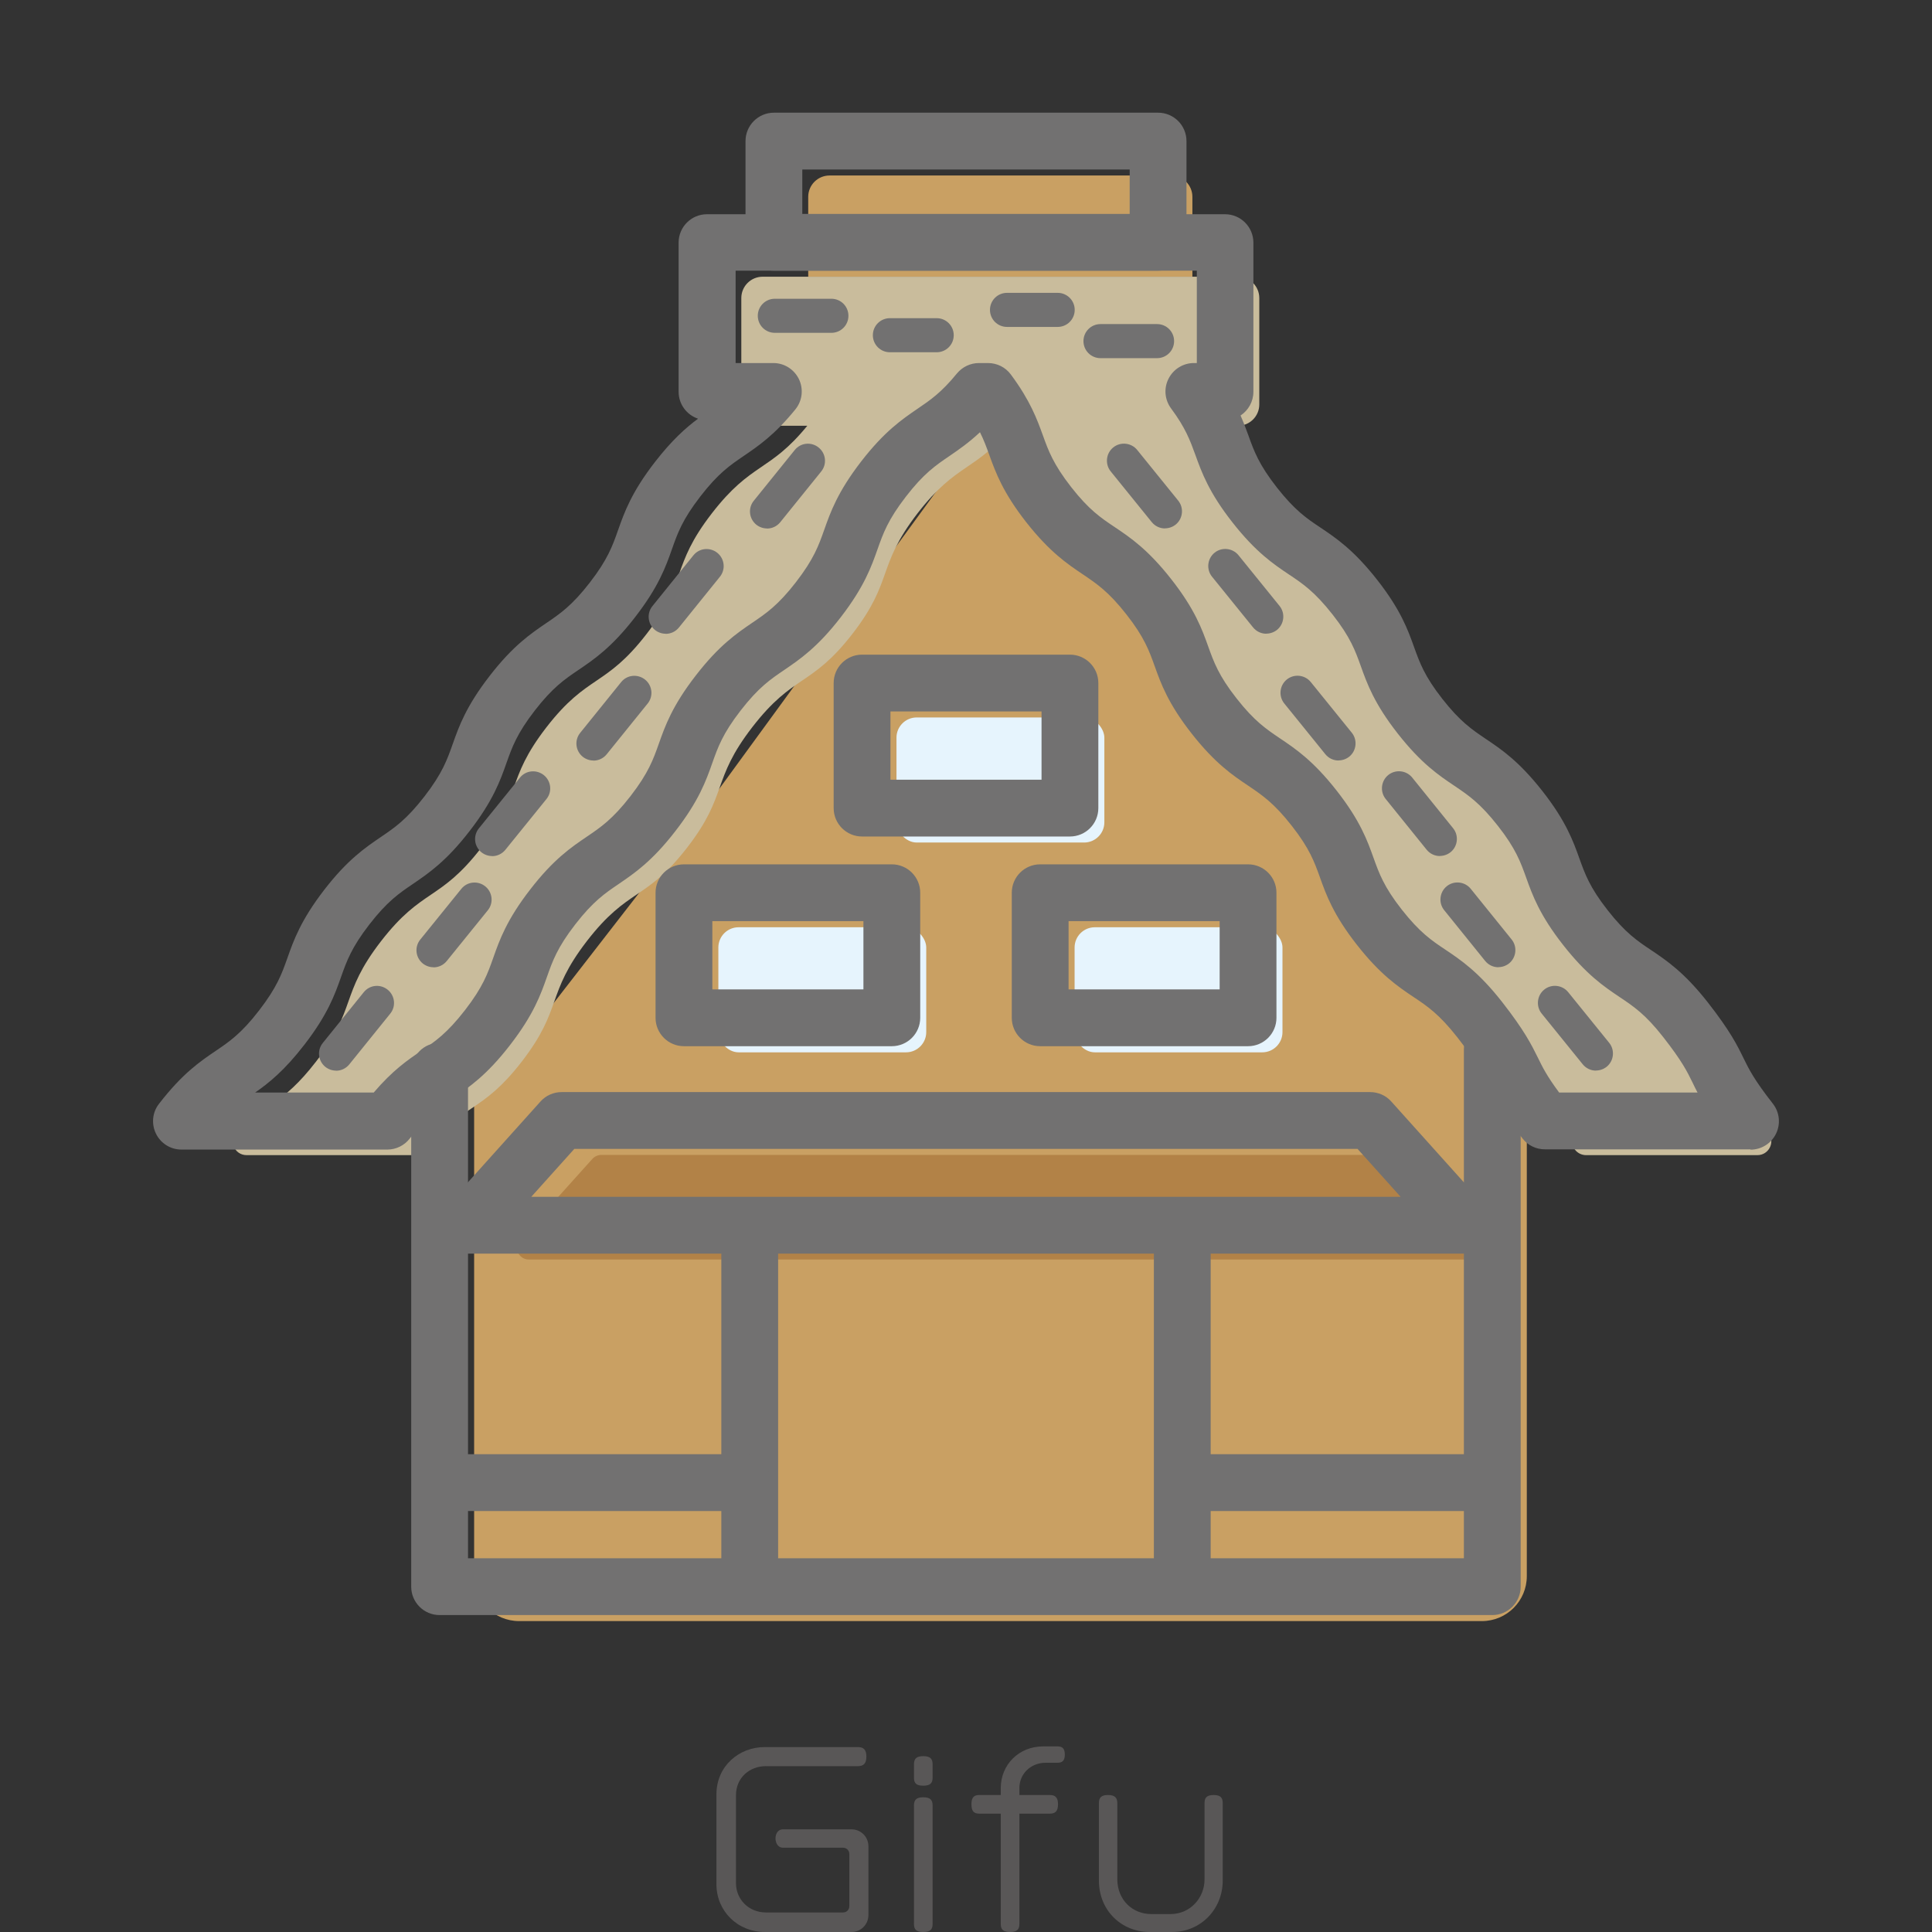 <?xml version="1.0" encoding="UTF-8"?><svg id="_レイヤー_2" xmlns="http://www.w3.org/2000/svg" viewBox="0 0 170.08 170.08"><rect x="0" y="0" width="170.08" height="170.08" fill="#333333" stroke="none"/><defs><style>.cls-1{fill:none;}.cls-2{fill:#727171;}.cls-3{fill:#b28247;}.cls-4{fill:#e6f4fd;}.cls-5{fill:#595757;}.cls-6{fill:#c9bc9c;}.cls-7{fill:#c9a063;}</style></defs><g id="text"><rect class="cls-1" width="170.08" height="170.08"/><path class="cls-7" d="M124.51,80.9l-14.68-18-19.92-26.91-5.24,4.19-22.19,30.41-20.74,26.74v41.42c0,2.19,1.77,3.96,3.96,3.96h84.75c2.19,0,3.96-1.77,3.96-3.96v-41.42l.24-2.97-10.14-13.46Z"/><path class="cls-3" d="M52.95,101.67h70.24c.3,0,.59.13.79.35l6.38,7.1c.61.68.13,1.76-.79,1.76H46.56c-.91,0-1.4-1.08-.79-1.76l6.38-7.1c.2-.22.49-.35.79-.35Z"/><path class="cls-7" d="M73.04,15.45h30.05c1.04,0,1.88.84,1.88,1.88v7.03h-33.82v-7.03c0-1.04.84-1.88,1.88-1.88Z"/><rect class="cls-4" x="78.92" y="63.16" width="18.3" height="11.01" rx="1.78" ry="1.78"/><rect class="cls-4" x="63.24" y="81.63" width="18.3" height="11.01" rx="1.78" ry="1.78"/><rect class="cls-4" x="94.6" y="81.63" width="18.3" height="11.01" rx="1.78" ry="1.78"/><path class="cls-6" d="M151.41,92.79c-3.64-4.65-5.18-3.47-8.82-8.12-3.64-4.65-2.1-5.83-5.74-10.48-3.64-4.65-5.18-3.47-8.82-8.13-3.64-4.65-2.1-5.83-5.74-10.48-3.64-4.65-5.18-3.48-8.83-8.13-3.5-4.47-2.22-5.74-5.36-9.97h.88c1.04,0,1.88-.84,1.88-1.88v-9.36c0-1.04-.84-1.88-1.88-1.88h-41.84c-1.04,0-1.88.84-1.88,1.88v9.36c0,1.04.84,1.88,1.88,1.88h3.93c-3.35,4.1-4.91,3.19-8.41,7.72-3.64,4.71-2.1,5.9-5.74,10.61-3.64,4.71-5.18,3.52-8.82,8.22-3.64,4.71-2.1,5.9-5.74,10.61-3.64,4.71-5.18,3.52-8.82,8.22-3.64,4.71-2.1,5.9-5.73,10.61-2.95,3.82-4.52,3.75-6.95,6.11-.79.77-.25,2.11.85,2.11h14.8c.37,0,.73-.18.96-.47,3.38-4.17,4.94-3.21,8.46-7.76,3.64-4.71,2.1-5.9,5.74-10.62,3.64-4.71,5.18-3.52,8.82-8.22,3.64-4.71,2.1-5.9,5.74-10.61,3.64-4.71,5.18-3.52,8.82-8.22,3.64-4.71,2.1-5.9,5.73-10.61,3.5-4.52,5.06-3.61,8.4-7.71h.8c3.13,4.22,1.85,5.49,5.35,9.96,3.64,4.65,5.18,3.47,8.82,8.12,3.64,4.65,2.1,5.83,5.74,10.48,3.64,4.65,5.18,3.47,8.82,8.13,3.64,4.65,2.1,5.83,5.74,10.48,3.64,4.65,5.18,3.48,8.83,8.13,3.51,4.49,2.2,4.29,5.37,8.44.23.3.59.48.98.48h15.08c.99,0,1.57-1.11,1.01-1.93-1.85-2.73-1.27-3.1-4.32-6.99Z"/><path class="cls-2" d="M128.91,110.36H41.16c-.99,0-1.88-.58-2.28-1.48-.4-.9-.24-1.95.42-2.69l8.28-9.22c.47-.53,1.15-.83,1.86-.83h71.18c.71,0,1.39.3,1.86.83l8.28,9.22c.66.73.83,1.79.42,2.69-.4.9-1.3,1.48-2.28,1.48ZM46.77,105.36h76.53l-3.79-4.22H50.56l-3.79,4.22Z"/><path class="cls-2" d="M66,141.43c-1.38,0-2.5-1.12-2.5-2.5v-30.9c0-1.38,1.12-2.5,2.5-2.5s2.5,1.12,2.5,2.5v30.9c0,1.38-1.12,2.5-2.5,2.5Z"/><path class="cls-2" d="M65.37,133.02h-24.62c-1.38,0-2.5-1.12-2.5-2.5s1.12-2.5,2.5-2.5h24.62c1.38,0,2.5,1.12,2.5,2.5s-1.12,2.5-2.5,2.5Z"/><path class="cls-2" d="M104.08,141.43c-1.38,0-2.5-1.12-2.5-2.5v-30.9c0-1.38,1.12-2.5,2.5-2.5s2.5,1.12,2.5,2.5v30.9c0,1.38-1.12,2.5-2.5,2.5Z"/><path class="cls-2" d="M129.33,133.02h-24.62c-1.38,0-2.5-1.12-2.5-2.5s1.12-2.5,2.5-2.5h24.62c1.38,0,2.5,1.12,2.5,2.5s-1.12,2.5-2.5,2.5Z"/><path class="cls-2" d="M101.95,23.83h-33.82c-1.38,0-2.5-1.12-2.5-2.5v-8.91c0-1.38,1.12-2.5,2.5-2.5h33.82c1.38,0,2.5,1.12,2.5,2.5v8.91c0,1.38-1.12,2.5-2.5,2.5ZM70.63,18.83h28.82v-3.91h-28.82v3.91Z"/><path class="cls-2" d="M94.19,73.64h-18.3c-1.38,0-2.5-1.12-2.5-2.5v-11.01c0-1.38,1.12-2.5,2.5-2.5h18.3c1.38,0,2.5,1.12,2.5,2.5v11.01c0,1.38-1.12,2.5-2.5,2.5ZM78.39,68.64h13.3v-6.01h-13.3v6.01Z"/><path class="cls-2" d="M78.51,92.1h-18.3c-1.38,0-2.5-1.12-2.5-2.5v-11.01c0-1.38,1.12-2.5,2.5-2.5h18.3c1.38,0,2.5,1.12,2.5,2.5v11.01c0,1.38-1.12,2.5-2.5,2.5ZM62.71,87.1h13.3v-6.01h-13.3v6.01Z"/><path class="cls-2" d="M109.87,92.1h-18.3c-1.38,0-2.5-1.12-2.5-2.5v-11.01c0-1.38,1.12-2.5,2.5-2.5h18.3c1.38,0,2.5,1.12,2.5,2.5v11.01c0,1.38-1.12,2.5-2.5,2.5ZM94.07,87.1h13.3v-6.01h-13.3v6.01Z"/><path class="cls-2" d="M131.37,142.18H38.7c-1.38,0-2.5-1.12-2.5-2.5v-45.38c0-1.38,1.12-2.5,2.5-2.5s2.5,1.12,2.5,2.5v42.88h87.67v-44.8c0-1.38,1.12-2.5,2.5-2.5s2.5,1.12,2.5,2.5v47.3c0,1.38-1.12,2.5-2.5,2.5Z"/><path class="cls-2" d="M67.52,46.52c-.33,0-.66-.11-.94-.33-.64-.52-.75-1.46-.22-2.11l3.6-4.46c.52-.65,1.46-.75,2.11-.22.64.52.75,1.46.22,2.11l-3.6,4.46c-.3.37-.73.56-1.17.56Z"/><path class="cls-2" d="M52.24,66.95c-.33,0-.66-.11-.94-.33-.64-.52-.75-1.46-.22-2.11l3.6-4.46c.52-.65,1.46-.74,2.11-.22.64.52.75,1.46.22,2.11l-3.6,4.46c-.3.37-.73.56-1.17.56Z"/><path class="cls-2" d="M38.16,85.15c-.33,0-.66-.11-.94-.33-.64-.52-.75-1.46-.22-2.11l3.61-4.46c.52-.65,1.47-.74,2.11-.22.64.52.75,1.46.22,2.11l-3.61,4.46c-.3.37-.73.56-1.17.56Z"/><path class="cls-2" d="M58.6,55.79c-.33,0-.66-.11-.94-.33-.64-.52-.75-1.46-.22-2.11l3.6-4.46c.52-.65,1.46-.74,2.11-.22.64.52.75,1.46.22,2.11l-3.6,4.46c-.3.37-.73.56-1.17.56Z"/><path class="cls-2" d="M43.32,75.36c-.33,0-.66-.11-.94-.33-.64-.52-.75-1.46-.22-2.11l3.61-4.46c.52-.65,1.46-.74,2.11-.22.64.52.75,1.46.22,2.11l-3.61,4.46c-.3.37-.73.56-1.17.56Z"/><path class="cls-2" d="M29.58,94.25c-.33,0-.66-.11-.94-.33-.64-.52-.75-1.46-.22-2.11l3.6-4.46c.52-.65,1.46-.75,2.11-.22.64.52.75,1.46.22,2.11l-3.6,4.46c-.3.37-.73.56-1.17.56Z"/><path class="cls-2" d="M102.56,46.52c-.44,0-.87-.19-1.17-.56l-3.61-4.46c-.52-.64-.42-1.59.22-2.11.64-.52,1.59-.42,2.11.22l3.61,4.46c.52.64.42,1.59-.22,2.11-.28.22-.61.33-.94.33Z"/><path class="cls-2" d="M117.84,66.95c-.44,0-.87-.19-1.17-.56l-3.61-4.46c-.52-.64-.42-1.59.22-2.11.64-.52,1.59-.42,2.11.22l3.61,4.46c.52.64.42,1.59-.22,2.11-.28.22-.61.33-.94.33Z"/><path class="cls-2" d="M131.91,85.15c-.44,0-.87-.19-1.17-.56l-3.6-4.46c-.52-.64-.42-1.59.22-2.11.64-.52,1.59-.42,2.11.22l3.6,4.46c.52.64.42,1.59-.22,2.11-.28.22-.61.33-.94.33Z"/><path class="cls-2" d="M111.48,55.79c-.44,0-.87-.19-1.17-.56l-3.61-4.46c-.52-.64-.42-1.59.22-2.11.64-.52,1.59-.42,2.11.22l3.61,4.46c.52.64.42,1.59-.22,2.11-.28.22-.61.33-.94.33Z"/><path class="cls-2" d="M126.76,75.36c-.44,0-.87-.19-1.17-.56l-3.6-4.46c-.52-.64-.42-1.59.22-2.11.64-.52,1.59-.42,2.11.22l3.6,4.46c.52.64.42,1.59-.22,2.11-.28.22-.61.33-.94.33Z"/><path class="cls-2" d="M140.5,94.25c-.44,0-.87-.19-1.17-.56l-3.61-4.46c-.52-.64-.42-1.59.22-2.11.64-.52,1.59-.42,2.11.22l3.61,4.46c.52.64.42,1.59-.22,2.11-.28.22-.61.33-.94.33Z"/><path class="cls-2" d="M73.19,29.3h-4.98c-.83,0-1.5-.67-1.5-1.5s.67-1.5,1.5-1.5h4.98c.83,0,1.5.67,1.5,1.5s-.67,1.5-1.5,1.5Z"/><path class="cls-2" d="M82.46,31.01h-4.12c-.83,0-1.5-.67-1.5-1.5s.67-1.5,1.5-1.5h4.12c.83,0,1.5.67,1.5,1.5s-.67,1.5-1.5,1.5Z"/><path class="cls-2" d="M93.11,28.78h-4.46c-.83,0-1.5-.67-1.5-1.5s.67-1.5,1.5-1.5h4.46c.83,0,1.5.67,1.5,1.5s-.67,1.5-1.5,1.5Z"/><path class="cls-2" d="M101.86,31.53h-4.98c-.83,0-1.5-.67-1.5-1.5s.67-1.5,1.5-1.5h4.98c.83,0,1.5.67,1.5,1.5s-.67,1.5-1.5,1.5Z"/><path class="cls-2" d="M154.11,101.18h-18.11c-.77,0-1.5-.35-1.97-.96-1.98-2.53-2.6-3.79-3.15-4.9-.48-.98-.94-1.9-2.6-4.02-1.58-2.01-2.62-2.72-3.84-3.53-1.37-.92-2.92-1.96-4.99-4.6-2.07-2.64-2.7-4.39-3.25-5.93-.49-1.36-.91-2.54-2.48-4.54-1.57-2.01-2.62-2.71-3.83-3.53-1.37-.92-2.92-1.96-4.99-4.6-2.07-2.64-2.7-4.39-3.25-5.93-.49-1.36-.91-2.54-2.48-4.54-1.57-2.01-2.62-2.71-3.83-3.53-1.37-.92-2.92-1.96-4.99-4.59-2.07-2.64-2.7-4.39-3.26-5.93-.24-.67-.47-1.3-.82-2-1,.94-1.88,1.54-2.68,2.09-1.22.83-2.27,1.54-3.84,3.58-1.58,2.04-2,3.23-2.49,4.61-.55,1.56-1.18,3.33-3.24,6-2.06,2.67-3.62,3.72-4.98,4.65-1.21.82-2.26,1.53-3.84,3.57-1.58,2.04-2,3.23-2.49,4.61-.55,1.56-1.18,3.33-3.25,6-2.06,2.67-3.62,3.72-4.98,4.65-1.21.82-2.26,1.53-3.84,3.57-1.58,2.04-2,3.23-2.49,4.62-.55,1.56-1.18,3.33-3.25,6-2.06,2.67-3.62,3.72-4.99,4.65-1.21.82-2.26,1.54-3.84,3.58-.47.61-1.2.97-1.98.97H15.97c-.95,0-1.82-.54-2.24-1.4-.42-.86-.32-1.88.27-2.63,2.06-2.67,3.61-3.72,4.98-4.65,1.21-.82,2.26-1.53,3.83-3.57,1.58-2.04,2-3.23,2.49-4.61.55-1.56,1.18-3.33,3.24-6,2.06-2.67,3.62-3.72,4.98-4.65,1.21-.82,2.26-1.53,3.84-3.57,1.58-2.04,2-3.23,2.49-4.61.55-1.56,1.18-3.33,3.25-6,2.06-2.67,3.62-3.72,4.98-4.65,1.21-.82,2.26-1.53,3.84-3.57,1.58-2.04,2-3.23,2.49-4.62.55-1.56,1.18-3.33,3.25-6,1.49-1.92,2.71-3.01,3.79-3.81-.99-.33-1.71-1.27-1.71-2.37v-13.13c0-1.38,1.12-2.5,2.5-2.5h45.6c1.38,0,2.5,1.12,2.5,2.5v13.13c0,.87-.45,1.64-1.13,2.09.28.64.5,1.23.7,1.78.49,1.37.92,2.54,2.5,4.56,1.58,2.01,2.62,2.72,3.84,3.53,1.37.92,2.92,1.96,4.99,4.6,2.07,2.64,2.7,4.39,3.25,5.93.49,1.36.91,2.54,2.48,4.54,1.57,2.01,2.62,2.71,3.83,3.53,1.37.92,2.92,1.96,4.99,4.6,2.07,2.64,2.7,4.39,3.25,5.93.49,1.36.91,2.54,2.48,4.54,1.57,2.01,2.62,2.71,3.83,3.52,1.37.92,2.92,1.96,4.99,4.6h0c1.98,2.53,2.6,3.79,3.14,4.9.48.98.93,1.9,2.59,4.02.59.75.7,1.78.28,2.64-.42.86-1.29,1.41-2.25,1.41ZM137.24,96.18h12.2c-.16-.3-.3-.58-.43-.86-.48-.98-.93-1.9-2.59-4.02h0c-1.57-2.01-2.62-2.71-3.83-3.52-1.37-.92-2.92-1.96-4.99-4.6-2.07-2.64-2.7-4.39-3.25-5.93-.49-1.36-.91-2.54-2.48-4.54-1.57-2.01-2.62-2.71-3.83-3.53-1.37-.92-2.92-1.96-4.99-4.6-2.07-2.64-2.7-4.39-3.25-5.93-.49-1.36-.91-2.54-2.48-4.54-1.58-2.01-2.62-2.72-3.84-3.53-1.37-.92-2.92-1.96-4.99-4.6-2.07-2.64-2.7-4.39-3.26-5.94-.46-1.26-.85-2.35-2.14-4.09-.56-.76-.65-1.77-.22-2.61.42-.84,1.29-1.38,2.23-1.38h.26v-8.13h-40.6v8.13h3.32c.97,0,1.84.56,2.26,1.43.41.87.29,1.9-.32,2.65-1.83,2.25-3.26,3.22-4.52,4.08-1.22.83-2.27,1.54-3.85,3.59-1.58,2.04-2,3.23-2.49,4.62-.55,1.56-1.18,3.33-3.25,6-2.06,2.67-3.62,3.72-4.99,4.65-1.21.82-2.26,1.53-3.84,3.57-1.58,2.04-2,3.23-2.49,4.61-.55,1.56-1.18,3.33-3.25,6-2.06,2.67-3.62,3.72-4.98,4.65-1.21.82-2.26,1.53-3.84,3.57-1.58,2.04-2,3.23-2.49,4.61-.55,1.56-1.18,3.33-3.25,6-1.74,2.25-3.11,3.35-4.32,4.19h10.44c1.68-1.97,3.01-2.88,4.2-3.68,1.21-.82,2.26-1.54,3.84-3.58,1.58-2.04,2-3.23,2.49-4.62.55-1.56,1.18-3.33,3.25-6,2.06-2.67,3.62-3.72,4.99-4.65,1.21-.82,2.26-1.53,3.84-3.57,1.58-2.04,2-3.23,2.49-4.61.55-1.56,1.18-3.33,3.25-6,2.06-2.67,3.62-3.72,4.98-4.65,1.21-.82,2.26-1.53,3.84-3.57,1.58-2.04,2-3.23,2.49-4.61.55-1.56,1.18-3.33,3.24-6,2.06-2.67,3.61-3.72,4.98-4.66,1.12-.76,2.09-1.42,3.46-3.1.48-.58,1.19-.92,1.94-.92h.8c.79,0,1.54.37,2.01,1.01,1.72,2.32,2.3,3.93,2.82,5.36.49,1.36.92,2.54,2.49,4.55,1.57,2.01,2.62,2.71,3.83,3.52,1.37.92,2.92,1.96,4.99,4.6,2.07,2.64,2.7,4.39,3.25,5.93.49,1.36.91,2.54,2.48,4.54,1.57,2.01,2.62,2.71,3.83,3.53,1.37.92,2.92,1.96,4.99,4.6,2.07,2.64,2.7,4.39,3.25,5.93.49,1.36.91,2.54,2.48,4.54,1.58,2.01,2.62,2.72,3.84,3.53,1.37.92,2.92,1.96,4.99,4.6,1.98,2.53,2.6,3.79,3.15,4.9.4.82.78,1.6,1.87,3.07Z"/><path class="cls-5" d="M74.95,170.08h-7.6c-2.44,0-4.28-1.86-4.28-4.2v-7.92c0-2.46,1.96-4.16,4.26-4.16h8.2c.48,0,.74.22.74.84s-.26.84-.74.84h-8.12c-1.4,0-2.62,1-2.62,2.56v7.74c0,1.4,1.1,2.58,2.64,2.58h6.78c.32,0,.56-.24.56-.56v-4.58c0-.32-.24-.56-.56-.56h-5.3c-.34,0-.64-.32-.64-.82s.3-.8.64-.8h6.04c.84,0,1.5.66,1.5,1.5v6.04c0,.84-.66,1.5-1.5,1.5Z"/><path class="cls-5" d="M81.28,157.2c-.62,0-.82-.22-.82-.7v-1.18c0-.48.2-.72.82-.72s.82.24.82.72v1.18c0,.48-.22.7-.82.7ZM81.28,170.08c-.62,0-.82-.22-.82-.7v-10.44c0-.48.2-.72.82-.72s.82.24.82.72v10.44c0,.48-.22.7-.82.7Z"/><path class="cls-5" d="M93.1,155.18h-1.04c-1.34,0-2.32,1-2.32,2.22v.62h2.68c.48,0,.72.22.72.82s-.24.82-.72.82h-2.68v9.72c0,.48-.22.7-.82.7s-.82-.22-.82-.7v-9.72h-1.88c-.48,0-.7-.2-.7-.82s.22-.82.7-.82h1.88v-.6c0-2.06,1.58-3.68,3.74-3.68h1.26c.42,0,.64.18.64.72s-.22.72-.64.72Z"/><path class="cls-5" d="M103.18,170.08h-1.98c-2.42,0-4.46-1.84-4.46-4.54v-6.8c0-.48.2-.72.8-.72s.82.24.82.72v6.68c0,1.84,1.34,3.08,2.98,3.08h1.72c1.7,0,2.98-1.4,2.98-3.06v-6.72c0-.46.2-.7.8-.7s.8.24.8.7v6.84c0,2.5-1.92,4.52-4.46,4.52Z"/></g></svg>